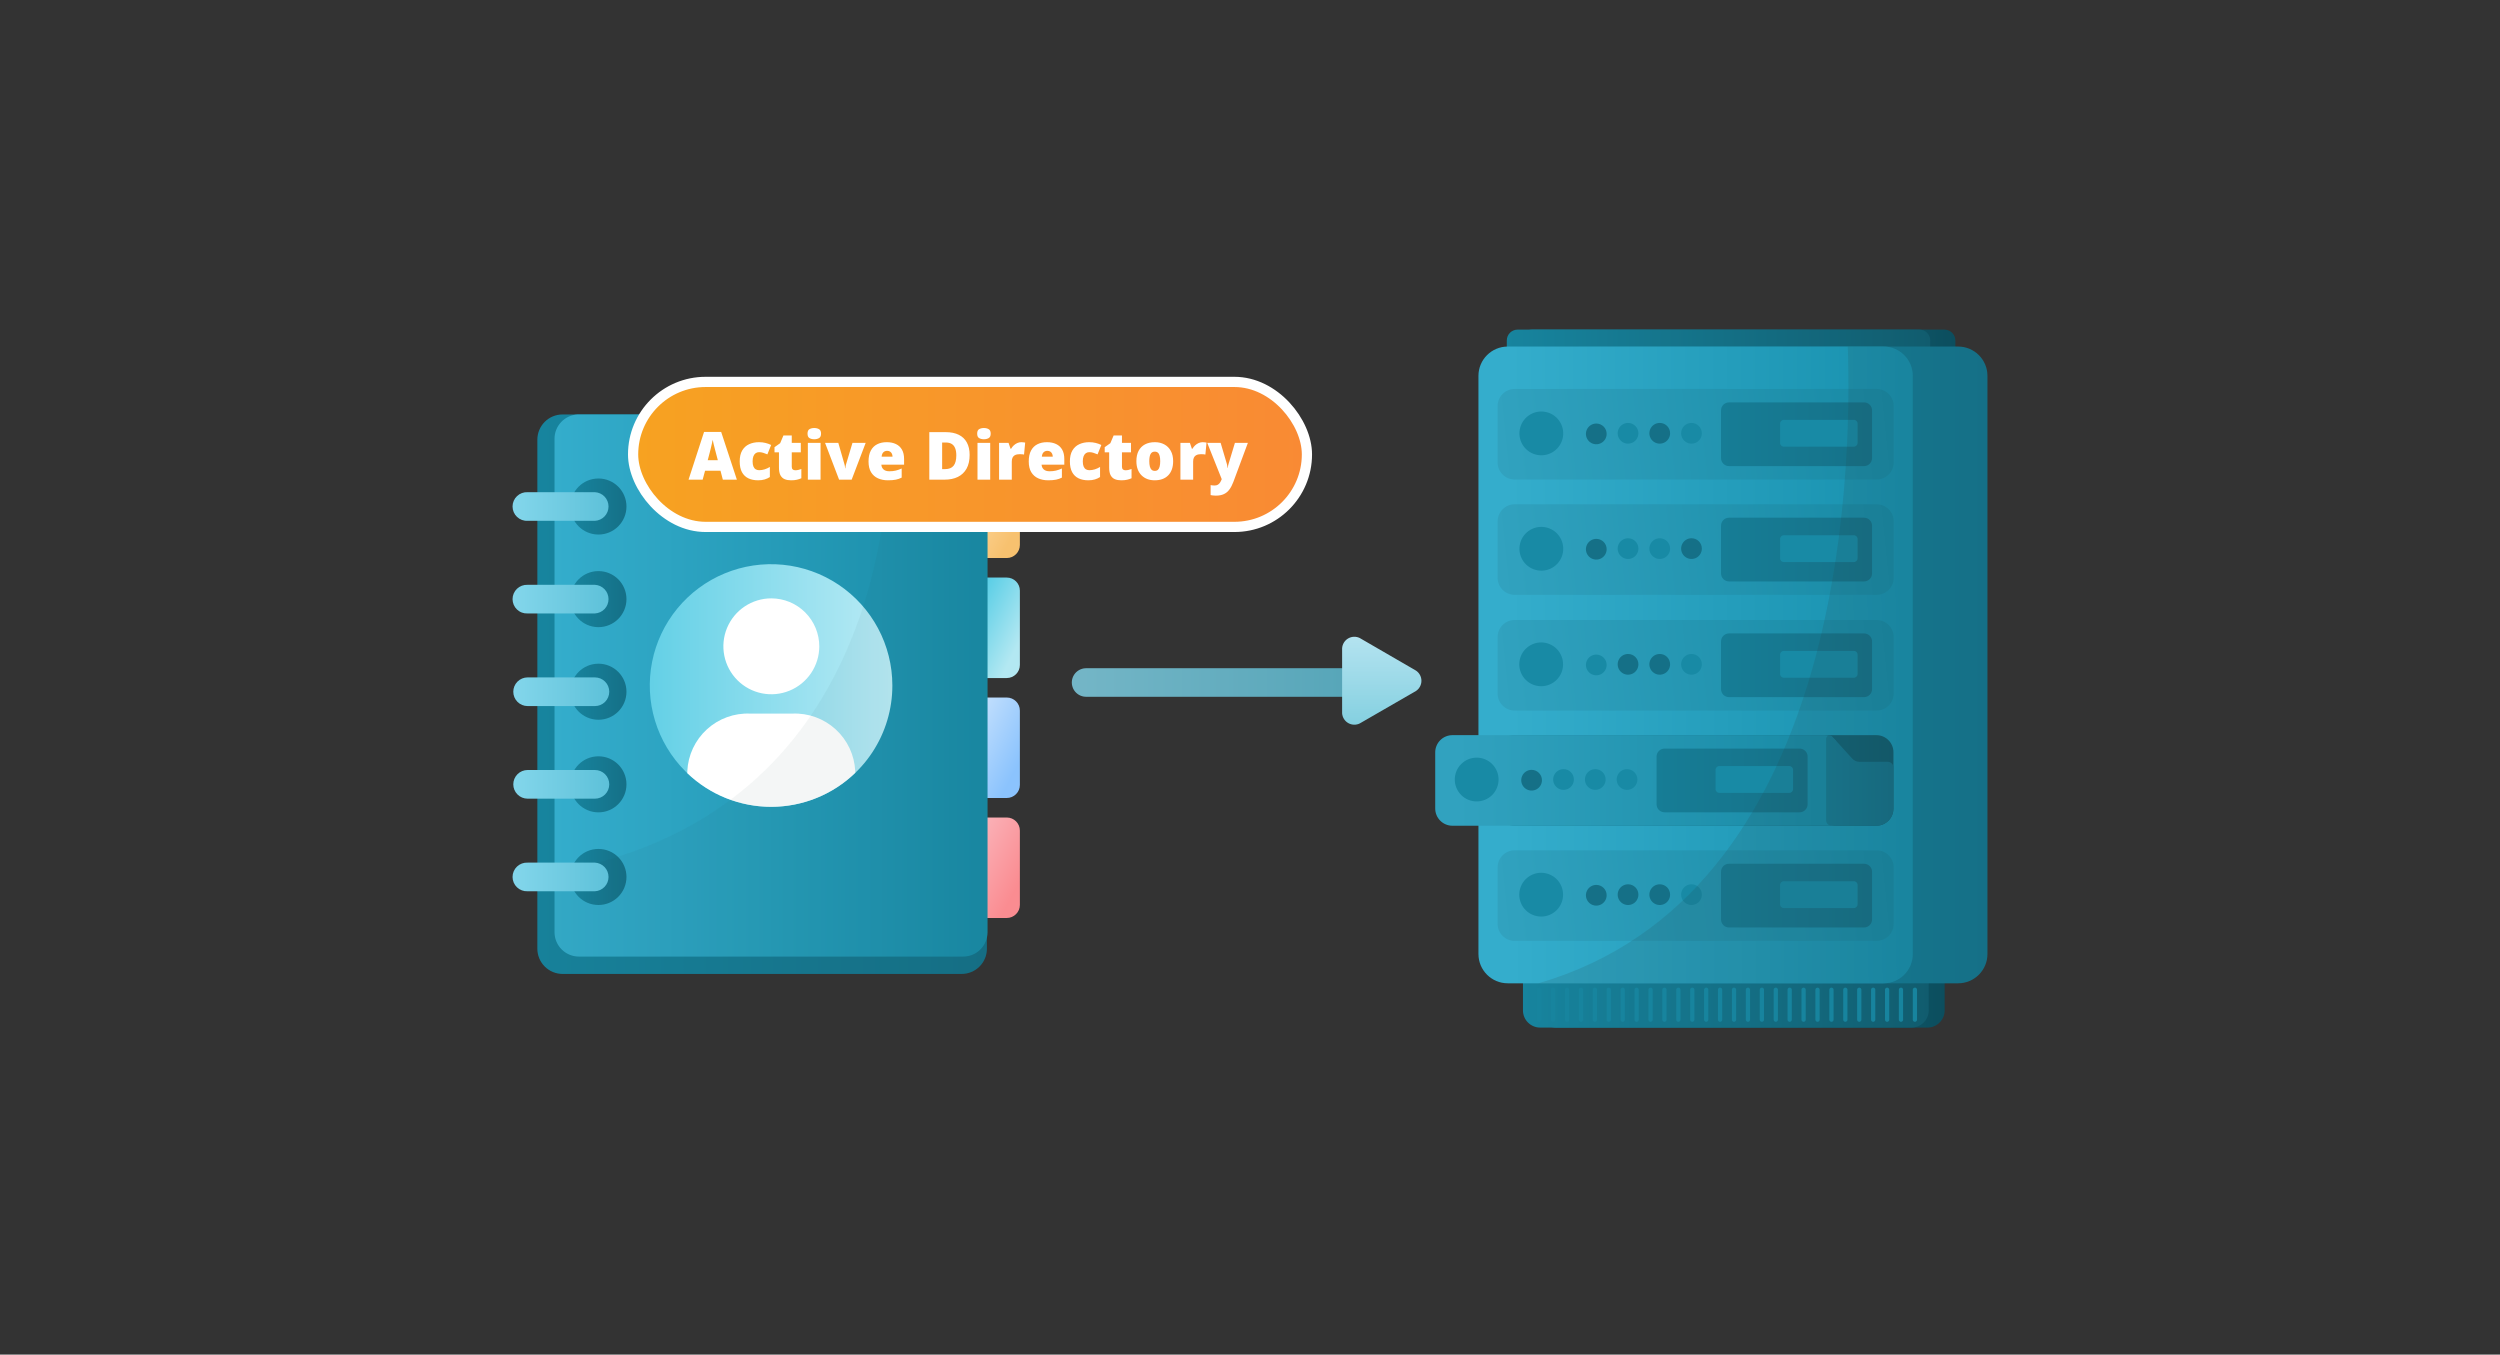 <svg width="478" height="259" viewBox="0 0 478 259" fill="none" xmlns="http://www.w3.org/2000/svg">
<rect x="0" y="0" width="478" height="259" fill="#333333" stroke="none"/>
<path d="M368.527 179.346H297.528C295.71 179.346 294.237 180.82 294.237 182.638V193.184C294.237 195.001 295.71 196.475 297.528 196.475H368.527C370.345 196.475 371.819 195.001 371.819 193.184V182.638C371.819 180.82 370.345 179.346 368.527 179.346Z" fill="url(#paint0_linear_1301_2682)"/>
<path d="M365.481 179.346H294.482C292.664 179.346 291.19 180.82 291.19 182.638V193.184C291.19 195.001 292.664 196.475 294.482 196.475H365.481C367.298 196.475 368.772 195.001 368.772 193.184V182.638C368.772 180.82 367.298 179.346 365.481 179.346Z" fill="url(#paint1_linear_1301_2682)"/>
<path d="M371.776 63.021H292.905C291.752 63.021 290.817 63.956 290.817 65.109V67.41C290.817 68.563 291.752 69.498 292.905 69.498H371.776C372.929 69.498 373.864 68.563 373.864 67.41V65.109C373.864 63.956 372.929 63.021 371.776 63.021Z" fill="url(#paint2_linear_1301_2682)"/>
<path d="M366.993 63.021H290.168C289.026 63.021 288.101 63.946 288.101 65.087V67.431C288.101 68.572 289.026 69.498 290.168 69.498H366.993C368.135 69.498 369.06 68.572 369.06 67.431V65.087C369.06 63.946 368.135 63.021 366.993 63.021Z" fill="url(#paint3_linear_1301_2682)"/>
<path d="M374.397 66.26H302.556C299.462 66.26 296.953 68.768 296.953 71.863V182.404C296.953 185.498 299.462 188.007 302.556 188.007H374.397C377.491 188.007 380 185.498 380 182.404V71.863C380 68.768 377.491 66.26 374.397 66.26Z" fill="url(#paint4_linear_1301_2682)"/>
<path d="M360.122 66.26H288.282C285.187 66.26 282.679 68.768 282.679 71.863V182.404C282.679 185.498 285.187 188.007 288.282 188.007H360.122C363.217 188.007 365.725 185.498 365.725 182.404V71.863C365.725 68.768 363.217 66.26 360.122 66.26Z" fill="url(#paint5_linear_1301_2682)"/>
<path d="M294.301 189.242V194.962" stroke="url(#paint6_linear_1301_2682)" stroke-width="0.81" stroke-miterlimit="10" stroke-linecap="round"/>
<path d="M296.953 189.242V194.962" stroke="url(#paint7_linear_1301_2682)" stroke-width="0.81" stroke-miterlimit="10" stroke-linecap="round"/>
<path d="M299.616 189.242V194.962" stroke="url(#paint8_linear_1301_2682)" stroke-width="0.81" stroke-miterlimit="10" stroke-linecap="round"/>
<path d="M302.279 189.242V194.962" stroke="url(#paint9_linear_1301_2682)" stroke-width="0.81" stroke-miterlimit="10" stroke-linecap="round"/>
<path d="M304.943 189.242V194.962" stroke="url(#paint10_linear_1301_2682)" stroke-width="0.81" stroke-miterlimit="10" stroke-linecap="round"/>
<path d="M307.595 189.242V194.962" stroke="url(#paint11_linear_1301_2682)" stroke-width="0.81" stroke-miterlimit="10" stroke-linecap="round"/>
<path d="M310.258 189.242V194.962" stroke="url(#paint12_linear_1301_2682)" stroke-width="0.81" stroke-miterlimit="10" stroke-linecap="round"/>
<path d="M312.921 189.242V194.962" stroke="url(#paint13_linear_1301_2682)" stroke-width="0.81" stroke-miterlimit="10" stroke-linecap="round"/>
<path d="M315.584 189.242V194.962" stroke="url(#paint14_linear_1301_2682)" stroke-width="0.81" stroke-miterlimit="10" stroke-linecap="round"/>
<path d="M318.237 189.242V194.962" stroke="url(#paint15_linear_1301_2682)" stroke-width="0.81" stroke-miterlimit="10" stroke-linecap="round"/>
<path d="M320.9 189.242V194.962" stroke="url(#paint16_linear_1301_2682)" stroke-width="0.81" stroke-miterlimit="10" stroke-linecap="round"/>
<path d="M323.563 189.242V194.962" stroke="url(#paint17_linear_1301_2682)" stroke-width="0.81" stroke-miterlimit="10" stroke-linecap="round"/>
<path d="M326.226 189.242V194.962" stroke="url(#paint18_linear_1301_2682)" stroke-width="0.81" stroke-miterlimit="10" stroke-linecap="round"/>
<path d="M328.879 189.242V194.962" stroke="url(#paint19_linear_1301_2682)" stroke-width="0.81" stroke-miterlimit="10" stroke-linecap="round"/>
<path d="M331.542 189.242V194.962" stroke="url(#paint20_linear_1301_2682)" stroke-width="0.81" stroke-miterlimit="10" stroke-linecap="round"/>
<path d="M334.205 189.242V194.962" stroke="url(#paint21_linear_1301_2682)" stroke-width="0.81" stroke-miterlimit="10" stroke-linecap="round"/>
<path d="M336.868 189.242V194.962" stroke="url(#paint22_linear_1301_2682)" stroke-width="0.81" stroke-miterlimit="10" stroke-linecap="round"/>
<path d="M339.531 189.242V194.962" stroke="url(#paint23_linear_1301_2682)" stroke-width="0.81" stroke-miterlimit="10" stroke-linecap="round"/>
<path d="M342.183 189.242V194.962" stroke="url(#paint24_linear_1301_2682)" stroke-width="0.81" stroke-miterlimit="10" stroke-linecap="round"/>
<path d="M344.847 189.242V194.962" stroke="url(#paint25_linear_1301_2682)" stroke-width="0.81" stroke-miterlimit="10" stroke-linecap="round"/>
<path d="M347.51 189.242V194.962" stroke="url(#paint26_linear_1301_2682)" stroke-width="0.81" stroke-miterlimit="10" stroke-linecap="round"/>
<path d="M350.173 189.242V194.962" stroke="url(#paint27_linear_1301_2682)" stroke-width="0.81" stroke-miterlimit="10" stroke-linecap="round"/>
<path d="M352.825 189.242V194.962" stroke="url(#paint28_linear_1301_2682)" stroke-width="0.81" stroke-miterlimit="10" stroke-linecap="round"/>
<path d="M355.489 189.242V194.962" stroke="url(#paint29_linear_1301_2682)" stroke-width="0.81" stroke-miterlimit="10" stroke-linecap="round"/>
<path d="M358.152 189.242V194.962" stroke="url(#paint30_linear_1301_2682)" stroke-width="0.81" stroke-miterlimit="10" stroke-linecap="round"/>
<path d="M360.815 189.242V194.962" stroke="url(#paint31_linear_1301_2682)" stroke-width="0.81" stroke-miterlimit="10" stroke-linecap="round"/>
<path d="M363.467 189.242V194.962" stroke="url(#paint32_linear_1301_2682)" stroke-width="0.81" stroke-miterlimit="10" stroke-linecap="round"/>
<path d="M366.13 189.242V194.962" stroke="url(#paint33_linear_1301_2682)" stroke-width="0.81" stroke-miterlimit="10" stroke-linecap="round"/>
<path d="M358.812 74.366H289.613C287.807 74.366 286.343 75.83 286.343 77.636V88.416C286.343 90.222 287.807 91.687 289.613 91.687H358.812C360.618 91.687 362.082 90.222 362.082 88.416V77.636C362.082 75.83 360.618 74.366 358.812 74.366Z" fill="url(#paint34_linear_1301_2682)"/>
<path d="M356.405 76.934H330.594C329.746 76.934 329.06 77.62 329.06 78.468V87.586C329.06 88.433 329.746 89.12 330.594 89.12H356.405C357.252 89.12 357.939 88.433 357.939 87.586V78.468C357.939 77.62 357.252 76.934 356.405 76.934Z" fill="url(#paint35_linear_1301_2682)"/>
<path d="M354.455 80.278H341.065C340.671 80.278 340.351 80.597 340.351 80.991V84.688C340.351 85.082 340.671 85.401 341.065 85.401H354.455C354.849 85.401 355.169 85.082 355.169 84.688V80.991C355.169 80.597 354.849 80.278 354.455 80.278Z" fill="#188AA5"/>
<path d="M298.834 83.537C299.205 81.255 297.655 79.104 295.373 78.734C293.09 78.363 290.94 79.913 290.569 82.195C290.199 84.478 291.749 86.628 294.031 86.998C296.313 87.369 298.464 85.819 298.834 83.537Z" fill="#188AA5"/>
<path d="M307.19 82.962C307.19 83.354 307.074 83.738 306.856 84.064C306.637 84.39 306.327 84.644 305.965 84.793C305.602 84.943 305.203 84.982 304.818 84.904C304.434 84.827 304.081 84.637 303.804 84.359C303.527 84.081 303.339 83.727 303.264 83.342C303.189 82.957 303.23 82.558 303.381 82.196C303.533 81.834 303.789 81.526 304.116 81.309C304.443 81.093 304.827 80.978 305.219 80.981C305.479 80.981 305.736 81.032 305.976 81.132C306.216 81.231 306.434 81.377 306.617 81.561C306.8 81.746 306.945 81.964 307.043 82.204C307.142 82.445 307.192 82.702 307.19 82.962Z" fill="#157087"/>
<path d="M313.262 82.834C313.264 83.227 313.15 83.611 312.933 83.938C312.717 84.265 312.408 84.521 312.046 84.672C311.685 84.824 311.286 84.865 310.901 84.79C310.516 84.714 310.162 84.526 309.884 84.25C309.605 83.973 309.416 83.62 309.338 83.235C309.261 82.851 309.3 82.452 309.449 82.089C309.599 81.727 309.853 81.416 310.179 81.198C310.505 80.98 310.888 80.864 311.281 80.864C311.804 80.864 312.307 81.071 312.678 81.44C313.049 81.809 313.259 82.311 313.262 82.834Z" fill="#188AA5"/>
<path d="M319.323 82.834C319.326 83.227 319.211 83.612 318.994 83.939C318.777 84.266 318.468 84.522 318.105 84.673C317.743 84.825 317.343 84.865 316.958 84.789C316.573 84.713 316.219 84.524 315.941 84.246C315.663 83.968 315.474 83.614 315.398 83.229C315.322 82.844 315.362 82.444 315.514 82.082C315.665 81.719 315.92 81.41 316.248 81.193C316.575 80.976 316.96 80.861 317.353 80.864C317.612 80.864 317.868 80.915 318.107 81.014C318.346 81.113 318.563 81.258 318.746 81.441C318.929 81.624 319.074 81.841 319.173 82.08C319.272 82.319 319.323 82.576 319.323 82.834Z" fill="#157087"/>
<path d="M325.395 82.834C325.397 83.227 325.283 83.611 325.067 83.938C324.85 84.265 324.541 84.521 324.18 84.672C323.818 84.824 323.419 84.865 323.034 84.79C322.649 84.714 322.295 84.526 322.017 84.25C321.739 83.973 321.549 83.62 321.471 83.235C321.394 82.851 321.433 82.452 321.582 82.089C321.732 81.727 321.986 81.416 322.312 81.198C322.638 80.98 323.022 80.864 323.414 80.864C323.938 80.864 324.44 81.071 324.811 81.44C325.182 81.809 325.393 82.311 325.395 82.834Z" fill="#188AA5"/>
<path d="M358.812 96.417H289.613C287.807 96.417 286.343 97.881 286.343 99.687V110.467C286.343 112.274 287.807 113.738 289.613 113.738H358.812C360.618 113.738 362.082 112.274 362.082 110.467V99.687C362.082 97.881 360.618 96.417 358.812 96.417Z" fill="url(#paint36_linear_1301_2682)"/>
<path d="M356.405 98.984H330.594C329.746 98.984 329.06 99.671 329.06 100.518V109.636C329.06 110.484 329.746 111.17 330.594 111.17H356.405C357.252 111.17 357.939 110.484 357.939 109.636V100.518C357.939 99.671 357.252 98.984 356.405 98.984Z" fill="url(#paint37_linear_1301_2682)"/>
<path d="M354.455 102.339H341.065C340.671 102.339 340.351 102.658 340.351 103.053V106.749C340.351 107.143 340.671 107.463 341.065 107.463H354.455C354.849 107.463 355.169 107.143 355.169 106.749V103.053C355.169 102.658 354.849 102.339 354.455 102.339Z" fill="#188AA5"/>
<path d="M298.837 105.596C299.207 103.314 297.657 101.163 295.375 100.793C293.093 100.422 290.942 101.972 290.572 104.254C290.202 106.537 291.751 108.687 294.034 109.057C296.316 109.428 298.466 107.878 298.837 105.596Z" fill="#188AA5"/>
<path d="M307.19 105.013C307.19 105.405 307.074 105.789 306.856 106.115C306.637 106.441 306.327 106.695 305.965 106.845C305.602 106.994 305.203 107.033 304.818 106.956C304.434 106.878 304.081 106.689 303.804 106.41C303.527 106.132 303.339 105.778 303.264 105.393C303.189 105.008 303.23 104.609 303.381 104.247C303.533 103.886 303.789 103.577 304.116 103.36C304.443 103.144 304.827 103.03 305.219 103.032C305.479 103.032 305.736 103.083 305.976 103.183C306.216 103.283 306.434 103.429 306.617 103.613C306.8 103.797 306.945 104.015 307.043 104.256C307.142 104.496 307.192 104.753 307.19 105.013Z" fill="#157087"/>
<path d="M313.262 104.895C313.262 105.287 313.146 105.67 312.928 105.996C312.711 106.322 312.401 106.576 312.039 106.726C311.677 106.876 311.279 106.915 310.894 106.839C310.51 106.762 310.157 106.573 309.88 106.296C309.603 106.019 309.414 105.666 309.338 105.282C309.261 104.897 309.3 104.499 309.45 104.137C309.6 103.775 309.854 103.465 310.18 103.248C310.506 103.03 310.889 102.914 311.281 102.914C311.541 102.912 311.8 102.963 312.041 103.062C312.282 103.161 312.501 103.307 312.685 103.491C312.869 103.675 313.015 103.894 313.114 104.135C313.213 104.376 313.264 104.635 313.262 104.895Z" fill="#188AA5"/>
<path d="M319.323 104.895C319.323 105.288 319.207 105.671 318.989 105.997C318.77 106.323 318.46 106.577 318.098 106.727C317.735 106.876 317.336 106.915 316.951 106.838C316.567 106.76 316.214 106.571 315.937 106.292C315.66 106.014 315.472 105.66 315.397 105.275C315.322 104.89 315.363 104.491 315.514 104.13C315.666 103.768 315.922 103.459 316.249 103.243C316.576 103.026 316.96 102.912 317.353 102.914C317.612 102.914 317.869 102.965 318.109 103.065C318.349 103.165 318.567 103.311 318.75 103.495C318.933 103.679 319.078 103.897 319.176 104.138C319.275 104.378 319.325 104.636 319.323 104.895Z" fill="#188AA5"/>
<path d="M325.395 104.895C325.395 105.287 325.279 105.67 325.061 105.996C324.844 106.322 324.534 106.576 324.172 106.726C323.81 106.876 323.412 106.915 323.027 106.839C322.643 106.762 322.29 106.573 322.013 106.296C321.736 106.019 321.547 105.666 321.471 105.282C321.394 104.897 321.433 104.499 321.583 104.137C321.733 103.775 321.987 103.465 322.313 103.248C322.639 103.03 323.022 102.914 323.414 102.914C323.675 102.912 323.933 102.963 324.174 103.062C324.415 103.161 324.634 103.307 324.818 103.491C325.002 103.675 325.148 103.894 325.247 104.135C325.346 104.376 325.397 104.635 325.395 104.895Z" fill="#157087"/>
<path d="M358.812 162.579H289.613C287.807 162.579 286.343 164.043 286.343 165.849V176.629C286.343 178.436 287.807 179.9 289.613 179.9H358.812C360.618 179.9 362.082 178.436 362.082 176.629V165.849C362.082 164.043 360.618 162.579 358.812 162.579Z" fill="url(#paint38_linear_1301_2682)"/>
<path d="M356.405 165.147H330.594C329.746 165.147 329.06 165.834 329.06 166.681V175.799C329.06 176.646 329.746 177.333 330.594 177.333H356.405C357.252 177.333 357.939 176.646 357.939 175.799V166.681C357.939 165.834 357.252 165.147 356.405 165.147Z" fill="url(#paint39_linear_1301_2682)"/>
<path d="M354.455 168.492H341.065C340.671 168.492 340.351 168.811 340.351 169.206V172.902C340.351 173.296 340.671 173.616 341.065 173.616H354.455C354.849 173.616 355.169 173.296 355.169 172.902V169.206C355.169 168.811 354.849 168.492 354.455 168.492Z" fill="#188AA5"/>
<path d="M296.276 174.928C298.412 174.044 299.426 171.595 298.541 169.459C297.656 167.322 295.207 166.308 293.071 167.193C290.935 168.078 289.921 170.527 290.806 172.663C291.69 174.799 294.139 175.813 296.276 174.928Z" fill="#188AA5"/>
<path d="M307.19 171.175C307.19 171.568 307.074 171.951 306.856 172.277C306.637 172.603 306.327 172.857 305.965 173.007C305.602 173.156 305.203 173.195 304.818 173.118C304.434 173.04 304.081 172.851 303.804 172.573C303.527 172.294 303.339 171.94 303.264 171.555C303.189 171.17 303.23 170.771 303.381 170.41C303.533 170.048 303.789 169.739 304.116 169.523C304.443 169.306 304.827 169.192 305.219 169.194C305.479 169.194 305.736 169.245 305.976 169.345C306.216 169.445 306.434 169.591 306.617 169.775C306.8 169.959 306.945 170.178 307.043 170.418C307.142 170.658 307.192 170.916 307.19 171.175Z" fill="#157087"/>
<path d="M313.262 171.058C313.262 171.45 313.146 171.833 312.928 172.159C312.711 172.485 312.401 172.739 312.039 172.889C311.677 173.039 311.279 173.078 310.894 173.002C310.51 172.925 310.157 172.736 309.88 172.459C309.603 172.182 309.414 171.829 309.338 171.445C309.261 171.061 309.3 170.662 309.45 170.3C309.6 169.938 309.854 169.629 310.18 169.411C310.506 169.193 310.889 169.077 311.281 169.077C311.541 169.076 311.8 169.126 312.041 169.225C312.282 169.324 312.501 169.47 312.685 169.654C312.869 169.838 313.015 170.057 313.114 170.298C313.213 170.539 313.264 170.798 313.262 171.058Z" fill="#157087"/>
<path d="M319.323 171.058C319.323 171.451 319.207 171.834 318.989 172.16C318.77 172.486 318.46 172.74 318.098 172.89C317.735 173.039 317.336 173.078 316.951 173.001C316.567 172.923 316.214 172.734 315.937 172.456C315.66 172.177 315.472 171.823 315.397 171.438C315.322 171.053 315.363 170.654 315.514 170.293C315.666 169.931 315.922 169.622 316.249 169.406C316.576 169.189 316.96 169.075 317.353 169.077C317.612 169.077 317.869 169.128 318.109 169.228C318.349 169.328 318.567 169.474 318.75 169.658C318.933 169.842 319.078 170.061 319.176 170.301C319.275 170.541 319.325 170.799 319.323 171.058Z" fill="#157087"/>
<path d="M325.395 171.058C325.395 171.45 325.279 171.833 325.061 172.159C324.844 172.485 324.534 172.739 324.172 172.889C323.81 173.039 323.412 173.078 323.027 173.002C322.643 172.925 322.29 172.736 322.013 172.459C321.736 172.182 321.547 171.829 321.471 171.445C321.394 171.061 321.433 170.662 321.583 170.3C321.733 169.938 321.987 169.629 322.313 169.411C322.639 169.193 323.022 169.077 323.414 169.077C323.675 169.076 323.933 169.126 324.174 169.225C324.415 169.324 324.634 169.47 324.818 169.654C325.002 169.838 325.148 170.057 325.247 170.298C325.346 170.539 325.397 170.798 325.395 171.058Z" fill="#188AA5"/>
<path d="M358.812 118.541H289.613C287.807 118.541 286.343 120.005 286.343 121.811V132.591C286.343 134.398 287.807 135.862 289.613 135.862H358.812C360.618 135.862 362.082 134.398 362.082 132.591V121.811C362.082 120.005 360.618 118.541 358.812 118.541Z" fill="url(#paint40_linear_1301_2682)"/>
<path d="M356.405 121.108H330.594C329.746 121.108 329.06 121.795 329.06 122.642V131.76C329.06 132.608 329.746 133.294 330.594 133.294H356.405C357.252 133.294 357.939 132.608 357.939 131.76V122.642C357.939 121.795 357.252 121.108 356.405 121.108Z" fill="url(#paint41_linear_1301_2682)"/>
<path d="M354.455 124.453H341.065C340.671 124.453 340.351 124.772 340.351 125.167V128.863C340.351 129.257 340.671 129.577 341.065 129.577H354.455C354.849 129.577 355.169 129.257 355.169 128.863V125.167C355.169 124.772 354.849 124.453 354.455 124.453Z" fill="#188AA5"/>
<path d="M296.276 130.887C298.412 130.003 299.426 127.554 298.541 125.418C297.656 123.281 295.207 122.267 293.071 123.152C290.935 124.037 289.921 126.486 290.806 128.622C291.691 130.758 294.139 131.772 296.276 130.887Z" fill="#188AA5"/>
<path d="M307.19 127.137C307.19 127.529 307.074 127.913 306.855 128.239C306.637 128.565 306.327 128.819 305.965 128.969C305.602 129.118 305.203 129.157 304.818 129.08C304.434 129.002 304.081 128.813 303.804 128.534C303.527 128.256 303.339 127.902 303.264 127.517C303.189 127.132 303.23 126.733 303.381 126.371C303.533 126.01 303.789 125.701 304.116 125.485C304.443 125.268 304.827 125.154 305.219 125.156C305.743 125.159 306.244 125.369 306.614 125.74C306.983 126.111 307.19 126.613 307.19 127.137Z" fill="#188AA5"/>
<path d="M313.262 127.02C313.262 127.412 313.146 127.795 312.928 128.121C312.711 128.447 312.401 128.701 312.039 128.851C311.677 129.001 311.279 129.04 310.894 128.964C310.51 128.887 310.157 128.698 309.88 128.421C309.603 128.144 309.414 127.791 309.338 127.407C309.261 127.022 309.3 126.624 309.45 126.262C309.6 125.9 309.854 125.59 310.18 125.373C310.506 125.155 310.889 125.039 311.281 125.039C311.541 125.037 311.8 125.088 312.041 125.187C312.282 125.286 312.501 125.432 312.685 125.616C312.869 125.8 313.015 126.019 313.114 126.26C313.213 126.501 313.264 126.76 313.262 127.02Z" fill="#157087"/>
<path d="M319.323 127.02C319.323 127.413 319.207 127.796 318.989 128.122C318.77 128.448 318.46 128.702 318.098 128.852C317.735 129.001 317.336 129.04 316.951 128.963C316.567 128.885 316.214 128.696 315.937 128.417C315.66 128.139 315.472 127.785 315.397 127.4C315.322 127.015 315.363 126.616 315.514 126.255C315.666 125.893 315.922 125.584 316.249 125.368C316.576 125.151 316.96 125.037 317.353 125.039C317.612 125.039 317.869 125.09 318.109 125.19C318.349 125.29 318.567 125.436 318.75 125.62C318.933 125.804 319.078 126.022 319.176 126.263C319.275 126.503 319.325 126.761 319.323 127.02Z" fill="#157087"/>
<path d="M325.395 127.02C325.395 127.412 325.279 127.795 325.061 128.121C324.844 128.447 324.534 128.701 324.172 128.851C323.81 129.001 323.412 129.04 323.027 128.964C322.643 128.887 322.29 128.698 322.013 128.421C321.736 128.144 321.547 127.791 321.471 127.407C321.394 127.022 321.433 126.624 321.583 126.262C321.733 125.9 321.987 125.59 322.313 125.373C322.639 125.155 323.022 125.039 323.414 125.039C323.675 125.037 323.933 125.088 324.174 125.187C324.415 125.286 324.634 125.432 324.818 125.616C325.002 125.8 325.148 126.019 325.247 126.26C325.346 126.501 325.397 126.76 325.395 127.02Z" fill="#188AA5"/>
<path d="M358.759 140.559H289.56C287.754 140.559 286.29 142.023 286.29 143.83V154.61C286.29 156.416 287.754 157.88 289.56 157.88H358.759C360.565 157.88 362.029 156.416 362.029 154.61V143.83C362.029 142.023 360.565 140.559 358.759 140.559Z" fill="url(#paint42_linear_1301_2682)"/>
<path d="M277.747 140.56H348.98C349.607 140.56 350.209 140.809 350.652 141.252C351.096 141.696 351.345 142.297 351.345 142.924V156.666C351.345 156.988 351.217 157.297 350.989 157.525C350.761 157.753 350.453 157.881 350.13 157.881H277.694C276.822 157.878 275.988 157.53 275.373 156.913C274.758 156.296 274.413 155.46 274.413 154.589V143.883C274.408 143.445 274.492 143.01 274.658 142.604C274.824 142.198 275.07 141.829 275.38 141.52C275.691 141.21 276.06 140.966 276.467 140.801C276.873 140.636 277.308 140.554 277.747 140.56Z" fill="url(#paint43_linear_1301_2682)"/>
<path d="M350.28 140.783L354.146 145.044C354.32 145.237 354.532 145.392 354.768 145.498C355.005 145.604 355.261 145.66 355.521 145.662H360.953C361.236 145.662 361.507 145.774 361.707 145.974C361.906 146.174 362.019 146.445 362.019 146.727V154.503C362.042 155.375 361.718 156.22 361.119 156.853C360.52 157.486 359.694 157.855 358.823 157.88H350.216C349.933 157.88 349.662 157.768 349.462 157.568C349.263 157.368 349.15 157.097 349.15 156.815V141.284C349.148 141.152 349.185 141.023 349.256 140.912C349.327 140.801 349.429 140.713 349.549 140.66C349.67 140.607 349.803 140.59 349.933 140.612C350.063 140.634 350.183 140.693 350.28 140.783Z" fill="url(#paint44_linear_1301_2682)"/>
<path d="M344.08 143.127H318.269C317.422 143.127 316.735 143.814 316.735 144.661V153.78C316.735 154.627 317.422 155.314 318.269 155.314H344.08C344.927 155.314 345.614 154.627 345.614 153.78V144.661C345.614 143.814 344.927 143.127 344.08 143.127Z" fill="url(#paint45_linear_1301_2682)"/>
<path d="M342.12 146.472H328.729C328.335 146.472 328.016 146.792 328.016 147.186V150.883C328.016 151.277 328.335 151.596 328.729 151.596H342.12C342.514 151.596 342.833 151.277 342.833 150.883V147.186C342.833 146.792 342.514 146.472 342.12 146.472Z" fill="#188AA5"/>
<path d="M285.3 152.008C286.935 150.373 286.935 147.722 285.3 146.087C283.666 144.452 281.015 144.452 279.38 146.087C277.745 147.722 277.745 150.373 279.38 152.008C281.015 153.643 283.666 153.642 285.3 152.008Z" fill="#188AA5"/>
<path d="M294.823 149.178C294.823 149.57 294.706 149.953 294.489 150.278C294.271 150.604 293.962 150.858 293.599 151.008C293.237 151.158 292.839 151.197 292.455 151.121C292.07 151.044 291.717 150.856 291.44 150.579C291.163 150.302 290.974 149.949 290.898 149.564C290.821 149.18 290.861 148.781 291.011 148.419C291.161 148.057 291.415 147.748 291.74 147.53C292.066 147.313 292.449 147.196 292.841 147.196C293.367 147.196 293.871 147.405 294.242 147.777C294.614 148.148 294.823 148.652 294.823 149.178Z" fill="#157087"/>
<path d="M300.927 149.04C300.927 149.432 300.81 149.816 300.592 150.142C300.374 150.468 300.064 150.722 299.701 150.871C299.338 151.021 298.939 151.06 298.555 150.982C298.17 150.905 297.817 150.715 297.541 150.437C297.264 150.159 297.076 149.805 297.001 149.42C296.926 149.035 296.966 148.636 297.118 148.274C297.269 147.912 297.525 147.604 297.852 147.387C298.18 147.171 298.564 147.056 298.956 147.058C299.216 147.058 299.473 147.11 299.713 147.209C299.952 147.309 300.17 147.455 300.353 147.639C300.536 147.823 300.681 148.042 300.78 148.282C300.878 148.523 300.928 148.78 300.927 149.04Z" fill="#188AA5"/>
<path d="M306.998 149.04C306.998 149.432 306.882 149.815 306.665 150.141C306.447 150.466 306.137 150.72 305.775 150.87C305.413 151.02 305.015 151.059 304.631 150.983C304.246 150.907 303.893 150.718 303.616 150.441C303.339 150.164 303.15 149.811 303.074 149.426C302.997 149.042 303.037 148.644 303.187 148.281C303.337 147.919 303.591 147.61 303.916 147.392C304.242 147.175 304.625 147.058 305.017 147.058C305.278 147.057 305.536 147.107 305.777 147.206C306.018 147.305 306.237 147.451 306.421 147.636C306.606 147.82 306.752 148.039 306.851 148.28C306.95 148.521 307 148.779 306.998 149.04Z" fill="#188AA5"/>
<path d="M313.071 149.04C313.071 149.432 312.954 149.815 312.737 150.141C312.519 150.466 312.209 150.72 311.847 150.87C311.485 151.02 311.087 151.059 310.703 150.983C310.318 150.907 309.965 150.718 309.688 150.441C309.411 150.164 309.222 149.811 309.146 149.426C309.069 149.042 309.109 148.644 309.259 148.281C309.409 147.919 309.663 147.61 309.988 147.392C310.314 147.175 310.697 147.058 311.089 147.058C311.349 147.058 311.607 147.11 311.847 147.209C312.088 147.309 312.306 147.455 312.49 147.639C312.674 147.823 312.82 148.041 312.92 148.281C313.019 148.522 313.071 148.78 313.071 149.04Z" fill="#188AA5"/>
<path opacity="0.15" d="M365.736 71.863V182.404C365.734 183.889 365.142 185.313 364.092 186.363C363.042 187.413 361.618 188.004 360.133 188.007H294.152C352.059 171.165 354.157 91.836 353.294 66.26H360.133C361.619 66.26 363.044 66.85 364.095 67.901C365.146 68.952 365.736 70.377 365.736 71.863Z" fill="#27494F"/>
<path d="M188.695 84.061V181.396C188.695 182.029 188.571 182.655 188.329 183.24C188.087 183.824 187.732 184.356 187.284 184.803C186.837 185.25 186.306 185.605 185.721 185.848C185.136 186.09 184.51 186.214 183.877 186.214H107.568C106.289 186.214 105.063 185.707 104.158 184.803C103.254 183.9 102.744 182.674 102.742 181.396V84.061C102.744 82.782 103.254 81.557 104.158 80.653C105.063 79.75 106.289 79.243 107.568 79.243H183.899C185.173 79.248 186.393 79.759 187.292 80.662C188.191 81.565 188.695 82.787 188.695 84.061Z" fill="url(#paint46_linear_1301_2682)"/>
<path d="M192.497 87.485H186.719C185.337 87.485 184.216 88.605 184.216 89.988V104.19C184.216 105.573 185.337 106.693 186.719 106.693H192.497C193.879 106.693 195 105.573 195 104.19V89.988C195 88.605 193.879 87.485 192.497 87.485Z" fill="url(#paint47_linear_1301_2682)"/>
<path d="M192.497 110.431H186.719C185.337 110.431 184.216 111.552 184.216 112.934V127.137C184.216 128.52 185.337 129.64 186.719 129.64H192.497C193.879 129.64 195 128.52 195 127.137V112.934C195 111.552 193.879 110.431 192.497 110.431Z" fill="url(#paint48_linear_1301_2682)"/>
<path d="M192.497 133.367H186.719C185.337 133.367 184.216 134.488 184.216 135.87V150.073C184.216 151.456 185.337 152.576 186.719 152.576H192.497C193.879 152.576 195 151.456 195 150.073V135.87C195 134.488 193.879 133.367 192.497 133.367Z" fill="url(#paint49_linear_1301_2682)"/>
<path d="M192.497 156.309H186.719C185.337 156.309 184.216 157.43 184.216 158.812V173.015C184.216 174.397 185.337 175.518 186.719 175.518H192.497C193.879 175.518 195 174.397 195 173.015V158.812C195 157.43 193.879 156.309 192.497 156.309Z" fill="url(#paint50_linear_1301_2682)"/>
<path d="M188.818 83.895V178.244C188.818 178.559 188.784 178.873 188.717 179.181C188.503 180.233 187.932 181.179 187.099 181.856C186.266 182.533 185.224 182.901 184.151 182.896H110.691C110.079 182.897 109.473 182.778 108.908 182.544C108.342 182.311 107.828 181.969 107.394 181.537C106.961 181.105 106.617 180.591 106.382 180.026C106.147 179.461 106.025 178.856 106.024 178.244V83.895C106.023 82.699 106.482 81.548 107.307 80.682C108.132 79.816 109.259 79.3 110.453 79.243C110.533 79.236 110.612 79.236 110.691 79.243H184.151C185.386 79.243 186.571 79.732 187.446 80.605C188.321 81.477 188.814 82.66 188.818 83.895Z" fill="url(#paint51_linear_1301_2682)"/>
<path d="M170.619 131.053C170.626 135.597 169.298 140.043 166.798 143.838C164.299 147.633 160.739 150.609 156.562 152.397C152.384 154.185 147.773 154.705 143.302 153.893C138.831 153.081 134.697 150.973 131.415 147.83L131.026 147.455C128.33 144.758 126.341 141.438 125.235 137.789C124.129 134.14 123.94 130.275 124.684 126.535C125.428 122.796 127.083 119.297 129.502 116.35C131.921 113.402 135.03 111.097 138.553 109.637C142.075 108.178 145.903 107.61 149.698 107.983C153.493 108.356 157.137 109.659 160.308 111.777C163.479 113.895 166.079 116.761 167.877 120.124C169.676 123.486 170.618 127.24 170.619 131.053Z" fill="url(#paint52_linear_1301_2682)"/>
<path d="M156.647 123.603C156.641 125.415 156.099 127.184 155.088 128.687C154.078 130.191 152.645 131.362 150.97 132.051C149.295 132.741 147.454 132.92 145.678 132.564C143.901 132.208 142.271 131.334 140.991 130.052C139.711 128.77 138.839 127.138 138.486 125.361C138.133 123.585 138.314 121.743 139.007 120.069C139.7 118.396 140.872 116.964 142.378 115.957C143.883 114.949 145.653 114.409 147.464 114.406C148.672 114.406 149.869 114.645 150.985 115.108C152.101 115.571 153.114 116.25 153.967 117.106C154.82 117.962 155.496 118.978 155.956 120.095C156.416 121.212 156.65 122.409 156.647 123.618V123.603Z" fill="white"/>
<path d="M163.521 147.425V147.757C159.217 151.919 153.469 154.251 147.482 154.264C141.496 154.278 135.737 151.971 131.415 147.829V147.425C131.559 144.376 132.905 141.508 135.159 139.45C137.412 137.391 140.39 136.308 143.439 136.44H151.496C154.546 136.308 157.524 137.391 159.777 139.45C162.031 141.508 163.377 144.376 163.521 147.425Z" fill="white"/>
<path d="M114.421 102.206C117.381 102.206 119.78 99.806 119.78 96.847C119.78 93.886 117.381 91.487 114.421 91.487C111.461 91.487 109.061 93.886 109.061 96.847C109.061 99.806 111.461 102.206 114.421 102.206Z" fill="url(#paint53_linear_1301_2682)"/>
<path d="M114.421 119.912C117.381 119.912 119.78 117.512 119.78 114.552C119.78 111.592 117.381 109.193 114.421 109.193C111.461 109.193 109.061 111.592 109.061 114.552C109.061 117.512 111.461 119.912 114.421 119.912Z" fill="url(#paint54_linear_1301_2682)"/>
<path d="M114.421 137.617C117.381 137.617 119.78 135.218 119.78 132.258C119.78 129.298 117.381 126.898 114.421 126.898C111.461 126.898 109.061 129.298 109.061 132.258C109.061 135.218 111.461 137.617 114.421 137.617Z" fill="url(#paint55_linear_1301_2682)"/>
<path d="M114.421 155.324C117.381 155.324 119.78 152.924 119.78 149.964C119.78 147.004 117.381 144.605 114.421 144.605C111.461 144.605 109.061 147.004 109.061 149.964C109.061 152.924 111.461 155.324 114.421 155.324Z" fill="url(#paint56_linear_1301_2682)"/>
<path d="M114.421 173.035C117.381 173.035 119.78 170.635 119.78 167.676C119.78 164.716 117.381 162.316 114.421 162.316C111.461 162.316 109.061 164.716 109.061 167.676C109.061 170.635 111.461 173.035 114.421 173.035Z" fill="url(#paint57_linear_1301_2682)"/>
<path d="M113.75 99.581H100.882C100.51 99.6 100.139 99.543 99.79 99.414C99.442 99.285 99.123 99.087 98.853 98.831C98.584 98.575 98.369 98.266 98.222 97.925C98.076 97.583 98 97.215 98 96.843C98 96.472 98.076 96.104 98.222 95.762C98.369 95.42 98.584 95.112 98.853 94.856C99.123 94.6 99.442 94.401 99.79 94.272C100.139 94.144 100.51 94.087 100.882 94.106H113.75C114.452 94.142 115.113 94.446 115.597 94.956C116.081 95.465 116.351 96.141 116.351 96.843C116.351 97.546 116.081 98.222 115.597 98.731C115.113 99.241 114.452 99.545 113.75 99.581Z" fill="url(#paint58_linear_1301_2682)"/>
<path d="M113.75 117.292H100.882C100.51 117.311 100.139 117.255 99.79 117.126C99.442 116.997 99.123 116.798 98.853 116.542C98.584 116.286 98.369 115.978 98.222 115.636C98.076 115.294 98 114.927 98 114.555C98 114.183 98.076 113.815 98.222 113.473C98.369 113.132 98.584 112.824 98.853 112.567C99.123 112.311 99.442 112.113 99.79 111.984C100.139 111.855 100.51 111.798 100.882 111.817H113.75C114.452 111.853 115.113 112.157 115.597 112.667C116.081 113.176 116.351 113.852 116.351 114.555C116.351 115.257 116.081 115.933 115.597 116.443C115.113 116.952 114.452 117.256 113.75 117.292Z" fill="url(#paint59_linear_1301_2682)"/>
<path d="M113.75 135.001H100.881C100.154 135.001 99.457 134.713 98.943 134.198C98.429 133.684 98.14 132.987 98.14 132.26C98.14 131.533 98.429 130.836 98.943 130.322C99.457 129.808 100.154 129.519 100.881 129.519H113.75C114.477 129.519 115.174 129.808 115.688 130.322C116.202 130.836 116.491 131.533 116.491 132.26C116.491 132.987 116.202 133.684 115.688 134.198C115.174 134.713 114.477 135.001 113.75 135.001Z" fill="url(#paint60_linear_1301_2682)"/>
<path opacity="0.05" d="M188.818 83.895V178.244C188.818 178.559 188.784 178.873 188.717 179.181V181.345C188.717 181.978 188.592 182.605 188.35 183.189C188.108 183.774 187.753 184.305 187.306 184.753C186.858 185.2 186.327 185.555 185.743 185.797C185.158 186.039 184.531 186.164 183.899 186.164H107.568C106.298 186.164 105.079 185.663 104.176 184.771C103.273 183.878 102.758 182.666 102.742 181.396V167.287C103.86 167.121 104.957 166.962 106.024 166.76C166.616 156.157 170.569 98.841 170.1 79.243H184.151C185.386 79.243 186.571 79.732 187.446 80.605C188.321 81.477 188.814 82.66 188.818 83.895Z" fill="#27494F"/>
<path d="M113.75 152.707H100.881C100.154 152.707 99.457 152.418 98.943 151.904C98.429 151.39 98.14 150.693 98.14 149.966C98.14 149.239 98.429 148.542 98.943 148.028C99.457 147.514 100.154 147.225 100.881 147.225H113.75C114.477 147.225 115.174 147.514 115.688 148.028C116.202 148.542 116.491 149.239 116.491 149.966C116.491 150.693 116.202 151.39 115.688 151.904C115.174 152.418 114.477 152.707 113.75 152.707Z" fill="url(#paint61_linear_1301_2682)"/>
<path d="M113.75 170.41H100.882C100.51 170.429 100.139 170.372 99.79 170.243C99.442 170.114 99.123 169.916 98.853 169.659C98.584 169.403 98.369 169.095 98.222 168.754C98.076 168.412 98 168.044 98 167.672C98 167.3 98.076 166.932 98.222 166.591C98.369 166.249 98.584 165.941 98.853 165.685C99.123 165.429 99.442 165.23 99.79 165.101C100.139 164.972 100.51 164.916 100.882 164.935H113.75C114.452 164.971 115.113 165.275 115.597 165.784C116.081 166.294 116.351 166.97 116.351 167.672C116.351 168.375 116.081 169.051 115.597 169.56C115.113 170.069 114.452 170.374 113.75 170.41Z" fill="url(#paint62_linear_1301_2682)"/>
<rect x="121.05" y="73.021" width="128.836" height="27.724" rx="13.862" fill="url(#paint63_linear_1301_2682)"/>
<rect x="121.05" y="73.021" width="128.836" height="27.724" rx="13.862" stroke="white" stroke-width="1.953" stroke-miterlimit="10"/>
<path d="M138.206 91.71L137.758 90.007H134.807L134.347 91.71H131.65L134.614 82.588H137.889L140.89 91.71H138.206ZM137.249 87.994L136.857 86.503C136.816 86.341 136.756 86.111 136.677 85.813C136.598 85.511 136.52 85.2 136.441 84.881C136.366 84.558 136.308 84.293 136.267 84.085C136.23 84.293 136.176 84.549 136.105 84.856C136.039 85.158 135.969 85.459 135.894 85.757C135.824 86.055 135.762 86.304 135.708 86.503L135.316 87.994H137.249ZM144.942 91.834C144.229 91.834 143.61 91.708 143.084 91.455C142.557 91.198 142.149 90.805 141.859 90.275C141.574 89.74 141.431 89.057 141.431 88.224C141.431 87.371 141.59 86.673 141.909 86.13C142.232 85.587 142.673 85.187 143.233 84.931C143.792 84.674 144.426 84.545 145.134 84.545C145.565 84.545 145.973 84.593 146.358 84.688C146.748 84.784 147.108 84.914 147.44 85.08L146.725 86.876C146.435 86.747 146.164 86.646 145.911 86.571C145.662 86.492 145.403 86.453 145.134 86.453C144.89 86.453 144.674 86.517 144.488 86.646C144.302 86.774 144.157 86.969 144.053 87.23C143.949 87.487 143.898 87.814 143.898 88.212C143.898 88.618 143.949 88.945 144.053 89.193C144.161 89.442 144.308 89.622 144.494 89.734C144.685 89.846 144.902 89.902 145.147 89.902C145.499 89.902 145.849 89.848 146.197 89.74C146.549 89.628 146.882 89.475 147.197 89.28V91.213C146.907 91.403 146.58 91.555 146.215 91.666C145.851 91.778 145.426 91.834 144.942 91.834ZM152.044 89.914C152.264 89.914 152.465 89.891 152.647 89.846C152.829 89.8 153.02 89.742 153.218 89.672V91.443C152.953 91.559 152.672 91.652 152.373 91.722C152.079 91.797 151.702 91.834 151.242 91.834C150.787 91.834 150.385 91.764 150.037 91.623C149.689 91.478 149.418 91.229 149.223 90.877C149.032 90.521 148.937 90.026 148.937 89.392V86.49H148.086V85.502L149.167 84.738L149.795 83.259H151.385V84.67H153.113V86.49H151.385V89.231C151.385 89.459 151.443 89.63 151.559 89.746C151.675 89.858 151.837 89.914 152.044 89.914ZM156.891 84.67V91.71H154.461V84.67H156.891ZM155.685 81.836C156.033 81.836 156.336 81.909 156.593 82.054C156.854 82.199 156.984 82.487 156.984 82.917C156.984 83.336 156.854 83.62 156.593 83.769C156.336 83.914 156.033 83.986 155.685 83.986C155.329 83.986 155.025 83.914 154.772 83.769C154.523 83.62 154.399 83.336 154.399 82.917C154.399 82.487 154.523 82.199 154.772 82.054C155.025 81.909 155.329 81.836 155.685 81.836ZM160.433 91.71L157.748 84.67H160.284L161.477 88.833C161.489 88.87 161.51 88.966 161.539 89.119C161.572 89.272 161.589 89.415 161.589 89.547H161.632C161.632 89.407 161.647 89.272 161.676 89.144C161.705 89.015 161.727 88.916 161.744 88.845L162.993 84.67H165.522L162.838 91.71H160.433ZM169.536 84.545C170.22 84.545 170.81 84.665 171.307 84.906C171.804 85.142 172.187 85.498 172.457 85.975C172.726 86.451 172.861 87.047 172.861 87.764V88.845H168.517C168.538 89.214 168.675 89.516 168.927 89.753C169.184 89.989 169.561 90.107 170.058 90.107C170.497 90.107 170.899 90.063 171.264 89.976C171.632 89.889 172.011 89.755 172.401 89.572V91.319C172.061 91.497 171.69 91.627 171.288 91.71C170.887 91.793 170.379 91.834 169.766 91.834C169.058 91.834 168.424 91.708 167.865 91.455C167.305 91.203 166.864 90.811 166.541 90.281C166.222 89.751 166.063 89.069 166.063 88.236C166.063 87.391 166.208 86.697 166.498 86.155C166.788 85.608 167.194 85.204 167.716 84.943C168.237 84.678 168.844 84.545 169.536 84.545ZM169.623 86.198C169.337 86.198 169.097 86.289 168.902 86.472C168.712 86.65 168.6 86.931 168.567 87.317H170.655C170.651 87.11 170.609 86.921 170.53 86.751C170.452 86.581 170.336 86.447 170.182 86.347C170.033 86.248 169.847 86.198 169.623 86.198ZM185.394 86.975C185.394 88.031 185.197 88.91 184.804 89.61C184.41 90.31 183.855 90.836 183.138 91.188C182.426 91.536 181.587 91.71 180.622 91.71H177.683V82.625H180.827C181.804 82.625 182.633 82.793 183.312 83.129C183.992 83.464 184.508 83.955 184.86 84.601C185.216 85.248 185.394 86.039 185.394 86.975ZM182.846 87.062C182.846 86.511 182.772 86.055 182.623 85.695C182.478 85.33 182.258 85.059 181.964 84.881C181.67 84.699 181.299 84.608 180.852 84.608H180.137V89.697H180.684C181.43 89.697 181.976 89.481 182.324 89.05C182.672 88.615 182.846 87.953 182.846 87.062ZM189.327 84.67V91.71H186.898V84.67H189.327ZM188.122 81.836C188.47 81.836 188.772 81.909 189.029 82.054C189.29 82.199 189.421 82.487 189.421 82.917C189.421 83.336 189.29 83.62 189.029 83.769C188.772 83.914 188.47 83.986 188.122 83.986C187.766 83.986 187.461 83.914 187.209 83.769C186.96 83.62 186.836 83.336 186.836 82.917C186.836 82.487 186.96 82.199 187.209 82.054C187.461 81.909 187.766 81.836 188.122 81.836ZM195.274 84.545C195.407 84.545 195.545 84.556 195.69 84.576C195.835 84.593 195.943 84.608 196.014 84.62L195.796 86.913C195.717 86.892 195.616 86.876 195.492 86.863C195.367 86.847 195.193 86.838 194.97 86.838C194.816 86.838 194.653 86.853 194.479 86.882C194.305 86.911 194.139 86.973 193.982 87.068C193.828 87.159 193.702 87.3 193.603 87.491C193.503 87.677 193.453 87.93 193.453 88.249V91.71H191.024V84.67H192.832L193.211 85.794H193.329C193.458 85.562 193.621 85.353 193.82 85.167C194.023 84.976 194.249 84.825 194.497 84.713C194.75 84.601 195.009 84.545 195.274 84.545ZM200.171 84.545C200.854 84.545 201.445 84.665 201.942 84.906C202.439 85.142 202.822 85.498 203.091 85.975C203.361 86.451 203.495 87.047 203.495 87.764V88.845H199.152C199.172 89.214 199.309 89.516 199.562 89.753C199.819 89.989 200.196 90.107 200.693 90.107C201.132 90.107 201.534 90.063 201.898 89.976C202.267 89.889 202.646 89.755 203.035 89.572V91.319C202.696 91.497 202.325 91.627 201.923 91.71C201.521 91.793 201.014 91.834 200.401 91.834C199.692 91.834 199.058 91.708 198.499 91.455C197.94 91.203 197.499 90.811 197.176 90.281C196.857 89.751 196.697 89.069 196.697 88.236C196.697 87.391 196.842 86.697 197.132 86.155C197.422 85.608 197.828 85.204 198.35 84.943C198.872 84.678 199.479 84.545 200.171 84.545ZM200.258 86.198C199.972 86.198 199.732 86.289 199.537 86.472C199.346 86.65 199.234 86.931 199.201 87.317H201.289C201.285 87.11 201.244 86.921 201.165 86.751C201.086 86.581 200.97 86.447 200.817 86.347C200.668 86.248 200.481 86.198 200.258 86.198ZM208.075 91.834C207.362 91.834 206.743 91.708 206.217 91.455C205.691 91.198 205.283 90.805 204.993 90.275C204.707 89.74 204.564 89.057 204.564 88.224C204.564 87.371 204.723 86.673 205.042 86.13C205.366 85.587 205.807 85.187 206.366 84.931C206.925 84.674 207.559 84.545 208.267 84.545C208.698 84.545 209.106 84.593 209.492 84.688C209.881 84.784 210.241 84.914 210.573 85.08L209.858 86.876C209.568 86.747 209.297 86.646 209.044 86.571C208.796 86.492 208.537 86.453 208.267 86.453C208.023 86.453 207.808 86.517 207.621 86.646C207.435 86.774 207.29 86.969 207.186 87.23C207.083 87.487 207.031 87.814 207.031 88.212C207.031 88.618 207.083 88.945 207.186 89.193C207.294 89.442 207.441 89.622 207.627 89.734C207.818 89.846 208.035 89.902 208.28 89.902C208.632 89.902 208.982 89.848 209.33 89.74C209.682 89.628 210.016 89.475 210.33 89.28V91.213C210.04 91.403 209.713 91.555 209.349 91.666C208.984 91.778 208.559 91.834 208.075 91.834ZM215.177 89.914C215.397 89.914 215.598 89.891 215.78 89.846C215.962 89.8 216.153 89.742 216.352 89.672V91.443C216.087 91.559 215.805 91.652 215.507 91.722C215.212 91.797 214.836 91.834 214.376 91.834C213.92 91.834 213.518 91.764 213.17 91.623C212.822 91.478 212.551 91.229 212.356 90.877C212.166 90.521 212.07 90.026 212.07 89.392V86.49H211.219V85.502L212.3 84.738L212.928 83.259H214.519V84.67H216.246V86.49H214.519V89.231C214.519 89.459 214.577 89.63 214.693 89.746C214.809 89.858 214.97 89.914 215.177 89.914ZM224.305 88.174C224.305 88.763 224.225 89.284 224.063 89.74C223.902 90.196 223.668 90.579 223.361 90.89C223.054 91.2 222.684 91.436 222.249 91.598C221.814 91.755 221.323 91.834 220.776 91.834C220.266 91.834 219.798 91.755 219.372 91.598C218.949 91.436 218.58 91.2 218.266 90.89C217.951 90.579 217.706 90.196 217.532 89.74C217.362 89.284 217.278 88.763 217.278 88.174C217.278 87.395 217.418 86.737 217.7 86.198C217.986 85.66 218.392 85.25 218.918 84.968C219.448 84.686 220.08 84.545 220.813 84.545C221.489 84.545 222.089 84.686 222.615 84.968C223.141 85.25 223.554 85.66 223.852 86.198C224.154 86.737 224.305 87.395 224.305 88.174ZM219.744 88.174C219.744 88.576 219.78 88.916 219.85 89.193C219.921 89.467 220.032 89.676 220.186 89.821C220.343 89.962 220.548 90.032 220.801 90.032C221.054 90.032 221.254 89.962 221.404 89.821C221.553 89.676 221.66 89.467 221.727 89.193C221.797 88.916 221.832 88.576 221.832 88.174C221.832 87.772 221.797 87.437 221.727 87.168C221.66 86.898 221.551 86.695 221.397 86.559C221.248 86.422 221.045 86.354 220.788 86.354C220.42 86.354 220.153 86.507 219.987 86.813C219.825 87.12 219.744 87.574 219.744 88.174ZM229.948 84.545C230.08 84.545 230.219 84.556 230.364 84.576C230.509 84.593 230.617 84.608 230.687 84.62L230.47 86.913C230.391 86.892 230.289 86.876 230.165 86.863C230.041 86.847 229.867 86.838 229.643 86.838C229.49 86.838 229.326 86.853 229.152 86.882C228.978 86.911 228.813 86.973 228.655 87.068C228.502 87.159 228.376 87.3 228.276 87.491C228.177 87.677 228.127 87.93 228.127 88.249V91.71H225.697V84.67H227.506L227.885 85.794H228.003C228.131 85.562 228.295 85.353 228.494 85.167C228.697 84.976 228.922 84.825 229.171 84.713C229.424 84.601 229.683 84.545 229.948 84.545ZM230.824 84.67H233.384L234.577 88.709C234.594 88.767 234.61 88.839 234.627 88.926C234.643 89.009 234.658 89.098 234.67 89.193C234.683 89.289 234.691 89.382 234.695 89.473H234.745C234.766 89.303 234.788 89.156 234.813 89.032C234.842 88.903 234.869 88.8 234.894 88.721L236.118 84.67H238.597L235.814 92.157C235.598 92.729 235.348 93.207 235.062 93.593C234.78 93.982 234.43 94.274 234.012 94.469C233.597 94.668 233.082 94.767 232.464 94.767C232.241 94.767 232.048 94.755 231.886 94.73C231.729 94.709 231.59 94.686 231.47 94.662V92.754C231.561 92.77 231.673 92.787 231.806 92.804C231.938 92.82 232.077 92.829 232.222 92.829C232.491 92.829 232.709 92.775 232.874 92.667C233.044 92.559 233.183 92.416 233.291 92.238C233.399 92.064 233.492 91.876 233.57 91.673L233.595 91.611L230.824 84.67Z" fill="white"/>
<path opacity="0.8" d="M262.239 130.494L207.66 130.494" stroke="url(#paint64_linear_1301_2682)" stroke-width="5.459" stroke-miterlimit="10" stroke-linecap="round"/>
<path d="M270.742 128.223L259.987 121.99C259.642 121.82 259.26 121.737 258.875 121.75C258.49 121.762 258.114 121.869 257.781 122.062C257.447 122.254 257.166 122.525 256.963 122.852C256.759 123.179 256.639 123.551 256.613 123.935V136.377C256.639 136.761 256.759 137.133 256.963 137.459C257.166 137.786 257.447 138.058 257.781 138.25C258.114 138.442 258.49 138.549 258.875 138.562C259.26 138.574 259.642 138.492 259.987 138.321L270.742 132.112C271.061 131.898 271.322 131.608 271.503 131.269C271.683 130.93 271.778 130.552 271.778 130.167C271.778 129.783 271.683 129.405 271.503 129.066C271.322 128.727 271.061 128.437 270.742 128.223Z" fill="url(#paint65_linear_1301_2682)"/>
<defs>
<linearGradient id="paint0_linear_1301_2682" x1="294.237" y1="187.911" x2="371.819" y2="187.911" gradientUnits="userSpaceOnUse">
<stop stop-color="#17849E"/>
<stop offset="1" stop-color="#0C4E5E"/>
</linearGradient>
<linearGradient id="paint1_linear_1301_2682" x1="291.19" y1="187.911" x2="368.772" y2="187.911" gradientUnits="userSpaceOnUse">
<stop stop-color="#17849E"/>
<stop offset="1" stop-color="#115C6E"/>
</linearGradient>
<linearGradient id="paint2_linear_1301_2682" x1="290.817" y1="66.259" x2="373.864" y2="66.259" gradientUnits="userSpaceOnUse">
<stop stop-color="#17849E"/>
<stop offset="1" stop-color="#0C4E5E"/>
</linearGradient>
<linearGradient id="paint3_linear_1301_2682" x1="288.101" y1="66.259" x2="369.06" y2="66.259" gradientUnits="userSpaceOnUse">
<stop stop-color="#17849E"/>
<stop offset="1" stop-color="#115C6E"/>
</linearGradient>
<linearGradient id="paint4_linear_1301_2682" x1="296.953" y1="127.139" x2="380" y2="127.139" gradientUnits="userSpaceOnUse">
<stop stop-color="#17849E"/>
<stop offset="1" stop-color="#157087"/>
</linearGradient>
<linearGradient id="paint5_linear_1301_2682" x1="288.783" y1="127.235" x2="371.829" y2="127.011" gradientUnits="userSpaceOnUse">
<stop stop-color="#34ADCC"/>
<stop offset="1" stop-color="#158EAB"/>
</linearGradient>
<linearGradient id="paint6_linear_1301_2682" x1="-nan" y1="-nan" x2="-nan" y2="-nan" gradientUnits="userSpaceOnUse">
<stop stop-color="#17849E"/>
<stop offset="1" stop-color="#157087"/>
</linearGradient>
<linearGradient id="paint7_linear_1301_2682" x1="-nan" y1="-nan" x2="-nan" y2="-nan" gradientUnits="userSpaceOnUse">
<stop stop-color="#17849E"/>
<stop offset="1" stop-color="#157087"/>
</linearGradient>
<linearGradient id="paint8_linear_1301_2682" x1="-nan" y1="-nan" x2="-nan" y2="-nan" gradientUnits="userSpaceOnUse">
<stop stop-color="#17849E"/>
<stop offset="1" stop-color="#157087"/>
</linearGradient>
<linearGradient id="paint9_linear_1301_2682" x1="-nan" y1="-nan" x2="-nan" y2="-nan" gradientUnits="userSpaceOnUse">
<stop stop-color="#17849E"/>
<stop offset="1" stop-color="#157087"/>
</linearGradient>
<linearGradient id="paint10_linear_1301_2682" x1="-nan" y1="-nan" x2="-nan" y2="-nan" gradientUnits="userSpaceOnUse">
<stop stop-color="#17849E"/>
<stop offset="1" stop-color="#157087"/>
</linearGradient>
<linearGradient id="paint11_linear_1301_2682" x1="-nan" y1="-nan" x2="-nan" y2="-nan" gradientUnits="userSpaceOnUse">
<stop stop-color="#17849E"/>
<stop offset="1" stop-color="#157087"/>
</linearGradient>
<linearGradient id="paint12_linear_1301_2682" x1="-nan" y1="-nan" x2="-nan" y2="-nan" gradientUnits="userSpaceOnUse">
<stop stop-color="#17849E"/>
<stop offset="1" stop-color="#157087"/>
</linearGradient>
<linearGradient id="paint13_linear_1301_2682" x1="-nan" y1="-nan" x2="-nan" y2="-nan" gradientUnits="userSpaceOnUse">
<stop stop-color="#17849E"/>
<stop offset="1" stop-color="#157087"/>
</linearGradient>
<linearGradient id="paint14_linear_1301_2682" x1="-nan" y1="-nan" x2="-nan" y2="-nan" gradientUnits="userSpaceOnUse">
<stop stop-color="#17849E"/>
<stop offset="1" stop-color="#157087"/>
</linearGradient>
<linearGradient id="paint15_linear_1301_2682" x1="-nan" y1="-nan" x2="-nan" y2="-nan" gradientUnits="userSpaceOnUse">
<stop stop-color="#17849E"/>
<stop offset="1" stop-color="#157087"/>
</linearGradient>
<linearGradient id="paint16_linear_1301_2682" x1="-nan" y1="-nan" x2="-nan" y2="-nan" gradientUnits="userSpaceOnUse">
<stop stop-color="#17849E"/>
<stop offset="1" stop-color="#157087"/>
</linearGradient>
<linearGradient id="paint17_linear_1301_2682" x1="-nan" y1="-nan" x2="-nan" y2="-nan" gradientUnits="userSpaceOnUse">
<stop stop-color="#17849E"/>
<stop offset="1" stop-color="#157087"/>
</linearGradient>
<linearGradient id="paint18_linear_1301_2682" x1="-nan" y1="-nan" x2="-nan" y2="-nan" gradientUnits="userSpaceOnUse">
<stop stop-color="#17849E"/>
<stop offset="1" stop-color="#157087"/>
</linearGradient>
<linearGradient id="paint19_linear_1301_2682" x1="-nan" y1="-nan" x2="-nan" y2="-nan" gradientUnits="userSpaceOnUse">
<stop stop-color="#17849E"/>
<stop offset="1" stop-color="#157087"/>
</linearGradient>
<linearGradient id="paint20_linear_1301_2682" x1="-nan" y1="-nan" x2="-nan" y2="-nan" gradientUnits="userSpaceOnUse">
<stop stop-color="#17849E"/>
<stop offset="1" stop-color="#157087"/>
</linearGradient>
<linearGradient id="paint21_linear_1301_2682" x1="-nan" y1="-nan" x2="-nan" y2="-nan" gradientUnits="userSpaceOnUse">
<stop stop-color="#17849E"/>
<stop offset="1" stop-color="#157087"/>
</linearGradient>
<linearGradient id="paint22_linear_1301_2682" x1="-nan" y1="-nan" x2="-nan" y2="-nan" gradientUnits="userSpaceOnUse">
<stop stop-color="#17849E"/>
<stop offset="1" stop-color="#157087"/>
</linearGradient>
<linearGradient id="paint23_linear_1301_2682" x1="-nan" y1="-nan" x2="-nan" y2="-nan" gradientUnits="userSpaceOnUse">
<stop stop-color="#17849E"/>
<stop offset="1" stop-color="#157087"/>
</linearGradient>
<linearGradient id="paint24_linear_1301_2682" x1="-nan" y1="-nan" x2="-nan" y2="-nan" gradientUnits="userSpaceOnUse">
<stop stop-color="#17849E"/>
<stop offset="1" stop-color="#157087"/>
</linearGradient>
<linearGradient id="paint25_linear_1301_2682" x1="-nan" y1="-nan" x2="-nan" y2="-nan" gradientUnits="userSpaceOnUse">
<stop stop-color="#17849E"/>
<stop offset="1" stop-color="#157087"/>
</linearGradient>
<linearGradient id="paint26_linear_1301_2682" x1="-nan" y1="-nan" x2="-nan" y2="-nan" gradientUnits="userSpaceOnUse">
<stop stop-color="#17849E"/>
<stop offset="1" stop-color="#157087"/>
</linearGradient>
<linearGradient id="paint27_linear_1301_2682" x1="-nan" y1="-nan" x2="-nan" y2="-nan" gradientUnits="userSpaceOnUse">
<stop stop-color="#17849E"/>
<stop offset="1" stop-color="#157087"/>
</linearGradient>
<linearGradient id="paint28_linear_1301_2682" x1="-nan" y1="-nan" x2="-nan" y2="-nan" gradientUnits="userSpaceOnUse">
<stop stop-color="#17849E"/>
<stop offset="1" stop-color="#157087"/>
</linearGradient>
<linearGradient id="paint29_linear_1301_2682" x1="-nan" y1="-nan" x2="-nan" y2="-nan" gradientUnits="userSpaceOnUse">
<stop stop-color="#17849E"/>
<stop offset="1" stop-color="#157087"/>
</linearGradient>
<linearGradient id="paint30_linear_1301_2682" x1="-nan" y1="-nan" x2="-nan" y2="-nan" gradientUnits="userSpaceOnUse">
<stop stop-color="#17849E"/>
<stop offset="1" stop-color="#157087"/>
</linearGradient>
<linearGradient id="paint31_linear_1301_2682" x1="-nan" y1="-nan" x2="-nan" y2="-nan" gradientUnits="userSpaceOnUse">
<stop stop-color="#17849E"/>
<stop offset="1" stop-color="#157087"/>
</linearGradient>
<linearGradient id="paint32_linear_1301_2682" x1="-nan" y1="-nan" x2="-nan" y2="-nan" gradientUnits="userSpaceOnUse">
<stop stop-color="#17849E"/>
<stop offset="1" stop-color="#157087"/>
</linearGradient>
<linearGradient id="paint33_linear_1301_2682" x1="-nan" y1="-nan" x2="-nan" y2="-nan" gradientUnits="userSpaceOnUse">
<stop stop-color="#17849E"/>
<stop offset="1" stop-color="#157087"/>
</linearGradient>
<linearGradient id="paint34_linear_1301_2682" x1="286.737" y1="86.893" x2="362.072" y2="79.117" gradientUnits="userSpaceOnUse">
<stop stop-color="#31A2BF"/>
<stop offset="0.95" stop-color="#198BA6"/>
<stop offset="1" stop-color="#188AA5"/>
</linearGradient>
<linearGradient id="paint35_linear_1301_2682" x1="311.068" y1="83.027" x2="362.519" y2="83.027" gradientUnits="userSpaceOnUse">
<stop stop-color="#17849E"/>
<stop offset="1" stop-color="#157087"/>
</linearGradient>
<linearGradient id="paint36_linear_1301_2682" x1="286.737" y1="108.955" x2="362.072" y2="101.168" gradientUnits="userSpaceOnUse">
<stop stop-color="#31A2BF"/>
<stop offset="0.95" stop-color="#198BA6"/>
<stop offset="1" stop-color="#188AA5"/>
</linearGradient>
<linearGradient id="paint37_linear_1301_2682" x1="311.068" y1="105.077" x2="362.519" y2="105.077" gradientUnits="userSpaceOnUse">
<stop stop-color="#17849E"/>
<stop offset="1" stop-color="#157087"/>
</linearGradient>
<linearGradient id="paint38_linear_1301_2682" x1="286.737" y1="175.106" x2="362.072" y2="167.33" gradientUnits="userSpaceOnUse">
<stop stop-color="#31A2BF"/>
<stop offset="0.95" stop-color="#198BA6"/>
<stop offset="1" stop-color="#188AA5"/>
</linearGradient>
<linearGradient id="paint39_linear_1301_2682" x1="311.068" y1="171.24" x2="362.519" y2="171.24" gradientUnits="userSpaceOnUse">
<stop stop-color="#17849E"/>
<stop offset="1" stop-color="#157087"/>
</linearGradient>
<linearGradient id="paint40_linear_1301_2682" x1="286.737" y1="131.068" x2="362.072" y2="123.292" gradientUnits="userSpaceOnUse">
<stop stop-color="#31A2BF"/>
<stop offset="0.95" stop-color="#198BA6"/>
<stop offset="1" stop-color="#188AA5"/>
</linearGradient>
<linearGradient id="paint41_linear_1301_2682" x1="311.068" y1="127.201" x2="362.519" y2="127.201" gradientUnits="userSpaceOnUse">
<stop stop-color="#17849E"/>
<stop offset="1" stop-color="#157087"/>
</linearGradient>
<linearGradient id="paint42_linear_1301_2682" x1="286.29" y1="149.22" x2="362.029" y2="149.22" gradientUnits="userSpaceOnUse">
<stop stop-color="#17849E"/>
<stop offset="1" stop-color="#115C6E"/>
</linearGradient>
<linearGradient id="paint43_linear_1301_2682" x1="278.482" y1="149.529" x2="351.281" y2="148.89" gradientUnits="userSpaceOnUse">
<stop stop-color="#31A2BF"/>
<stop offset="0.95" stop-color="#198BA6"/>
<stop offset="1" stop-color="#188AA5"/>
</linearGradient>
<linearGradient id="paint44_linear_1301_2682" x1="336.73" y1="149.22" x2="361.571" y2="149.22" gradientUnits="userSpaceOnUse">
<stop stop-color="#17849E"/>
<stop offset="1" stop-color="#157087"/>
</linearGradient>
<linearGradient id="paint45_linear_1301_2682" x1="298.743" y1="149.221" x2="350.184" y2="149.221" gradientUnits="userSpaceOnUse">
<stop stop-color="#17849E"/>
<stop offset="1" stop-color="#157087"/>
</linearGradient>
<linearGradient id="paint46_linear_1301_2682" x1="102.742" y1="132.714" x2="188.717" y2="132.714" gradientUnits="userSpaceOnUse">
<stop stop-color="#17849E"/>
<stop offset="1" stop-color="#157087"/>
</linearGradient>
<linearGradient id="paint47_linear_1301_2682" x1="185.385" y1="94.871" x2="194.928" y2="99.884" gradientUnits="userSpaceOnUse">
<stop offset="0.02" stop-color="#FFD9A1"/>
<stop offset="1" stop-color="#F7C16F"/>
</linearGradient>
<linearGradient id="paint48_linear_1301_2682" x1="185.298" y1="117.875" x2="194.942" y2="122.708" gradientUnits="userSpaceOnUse">
<stop stop-color="#5ACEE6"/>
<stop offset="1" stop-color="#B3E8F2"/>
</linearGradient>
<linearGradient id="paint49_linear_1301_2682" x1="185.37" y1="140.761" x2="194.928" y2="145.745" gradientUnits="userSpaceOnUse">
<stop stop-color="#BEDDFD"/>
<stop offset="1" stop-color="#8BC3FD"/>
</linearGradient>
<linearGradient id="paint50_linear_1301_2682" x1="185.421" y1="163.674" x2="194.928" y2="168.759" gradientUnits="userSpaceOnUse">
<stop stop-color="#FAAFB5"/>
<stop offset="1" stop-color="#FA8C91"/>
</linearGradient>
<linearGradient id="paint51_linear_1301_2682" x1="106.024" y1="131.062" x2="188.818" y2="131.062" gradientUnits="userSpaceOnUse">
<stop stop-color="#34ADCC"/>
<stop offset="1" stop-color="#188AA5"/>
</linearGradient>
<linearGradient id="paint52_linear_1301_2682" x1="124.231" y1="131.06" x2="170.619" y2="131.06" gradientUnits="userSpaceOnUse">
<stop stop-color="#63D0E6"/>
<stop offset="1" stop-color="#BAEBF5"/>
</linearGradient>
<linearGradient id="paint53_linear_1301_2682" x1="109.061" y1="96.847" x2="119.78" y2="96.847" gradientUnits="userSpaceOnUse">
<stop stop-color="#17849E"/>
<stop offset="1" stop-color="#157087"/>
</linearGradient>
<linearGradient id="paint54_linear_1301_2682" x1="109.061" y1="114.552" x2="119.78" y2="114.552" gradientUnits="userSpaceOnUse">
<stop stop-color="#17849E"/>
<stop offset="1" stop-color="#157087"/>
</linearGradient>
<linearGradient id="paint55_linear_1301_2682" x1="109.061" y1="132.258" x2="119.78" y2="132.258" gradientUnits="userSpaceOnUse">
<stop stop-color="#17849E"/>
<stop offset="1" stop-color="#157087"/>
</linearGradient>
<linearGradient id="paint56_linear_1301_2682" x1="109.061" y1="149.964" x2="119.78" y2="149.964" gradientUnits="userSpaceOnUse">
<stop stop-color="#17849E"/>
<stop offset="1" stop-color="#157087"/>
</linearGradient>
<linearGradient id="paint57_linear_1301_2682" x1="109.061" y1="167.676" x2="119.78" y2="167.676" gradientUnits="userSpaceOnUse">
<stop stop-color="#17849E"/>
<stop offset="1" stop-color="#157087"/>
</linearGradient>
<linearGradient id="paint58_linear_1301_2682" x1="98.141" y1="96.847" x2="116.484" y2="96.847" gradientUnits="userSpaceOnUse">
<stop stop-color="#83D6EB"/>
<stop offset="1" stop-color="#5DC1D9"/>
</linearGradient>
<linearGradient id="paint59_linear_1301_2682" x1="98.141" y1="114.551" x2="116.484" y2="114.551" gradientUnits="userSpaceOnUse">
<stop stop-color="#83D6EB"/>
<stop offset="1" stop-color="#5DC1D9"/>
</linearGradient>
<linearGradient id="paint60_linear_1301_2682" x1="98.14" y1="132.26" x2="116.484" y2="132.26" gradientUnits="userSpaceOnUse">
<stop stop-color="#83D6EB"/>
<stop offset="1" stop-color="#5DC1D9"/>
</linearGradient>
<linearGradient id="paint61_linear_1301_2682" x1="98.14" y1="149.966" x2="116.484" y2="149.966" gradientUnits="userSpaceOnUse">
<stop stop-color="#83D6EB"/>
<stop offset="1" stop-color="#5DC1D9"/>
</linearGradient>
<linearGradient id="paint62_linear_1301_2682" x1="98.141" y1="167.676" x2="116.484" y2="167.676" gradientUnits="userSpaceOnUse">
<stop stop-color="#83D6EB"/>
<stop offset="1" stop-color="#5DC1D9"/>
</linearGradient>
<linearGradient id="paint63_linear_1301_2682" x1="121.05" y1="86.891" x2="249.885" y2="86.891" gradientUnits="userSpaceOnUse">
<stop stop-color="#F7A221"/>
<stop offset="1" stop-color="#F98A34"/>
</linearGradient>
<linearGradient id="paint64_linear_1301_2682" x1="207.348" y1="131.008" x2="262.249" y2="131.008" gradientUnits="userSpaceOnUse">
<stop stop-color="#83D6EB"/>
<stop offset="1" stop-color="#5DC1D9"/>
</linearGradient>
<linearGradient id="paint65_linear_1301_2682" x1="264.251" y1="121.686" x2="264.251" y2="138.626" gradientUnits="userSpaceOnUse">
<stop stop-color="#B4E3F0"/>
<stop offset="1" stop-color="#84D0E0"/>
</linearGradient>
</defs>
</svg>
